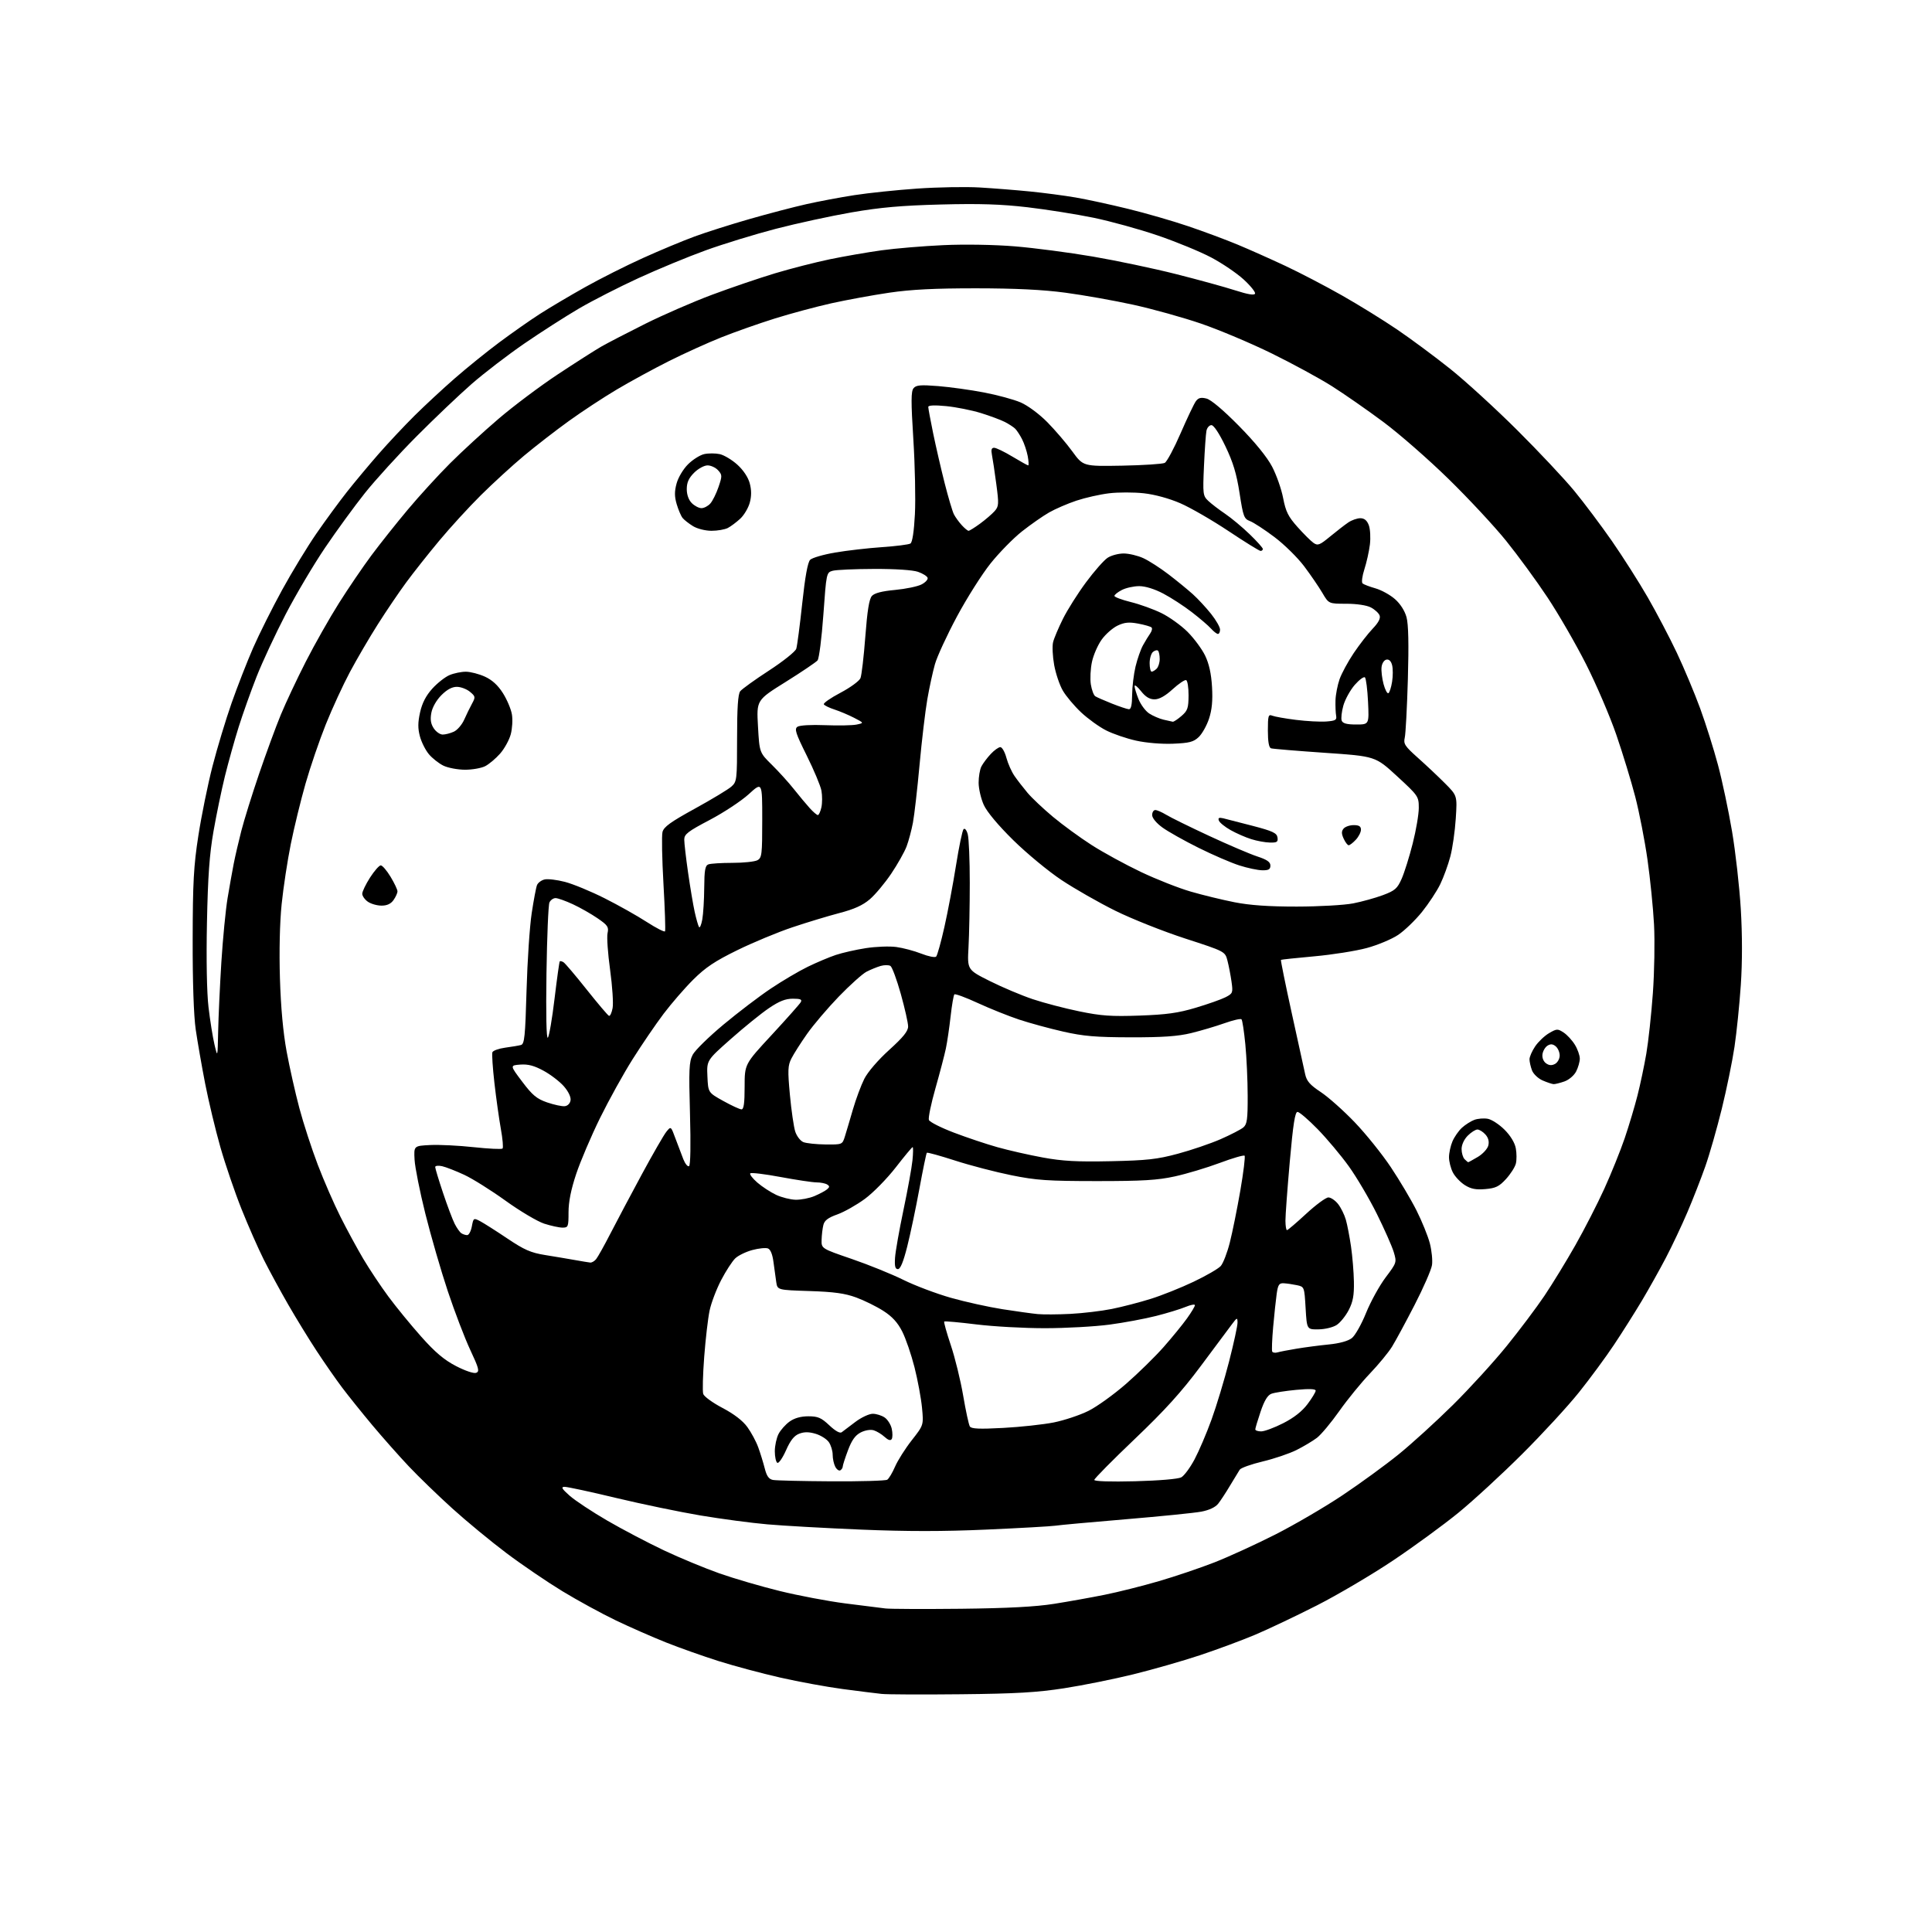 <?xml version="1.0" encoding="UTF-8" standalone="no"?>
<svg 
  version="1.1" 
  xmlns="http://www.w3.org/2000/svg" 
  xmlns:xlink="http://www.w3.org/1999/xlink" 
  xmlns:svg="http://www.w3.org/2000/svg"
  xmlns:rdf="http://www.w3.org/1999/02/22-rdf-syntax-ns#"
  xmlns:cc="http://creativecommons.org/ns#"
  xmlns:dc="http://purl.org/dc/elements/1.1/"
  viewBox="0 0 768 768"
  width="768"
  height="768"
>
<style>svg {background-color: white; }</style>"
<path stroke="none" fill="black" fill-rule="evenodd" d="M382.00,673.49C366.88,673.65 352.70,673.59 350.50,673.36C348.30,673.13 341.32,672.26 335.00,671.42C328.68,670.58 317.49,668.53 310.14,666.86C302.80,665.19 291.77,662.24 285.64,660.30C279.51,658.36 270.08,655.02 264.68,652.87C259.28,650.72 250.28,646.76 244.68,644.07C239.08,641.38 229.59,636.19 223.58,632.54C217.58,628.89 207.59,622.10 201.39,617.44C195.19,612.78 185.48,604.78 179.81,599.64C174.14,594.51 166.35,586.97 162.50,582.89C158.65,578.81 152.11,571.43 147.97,566.49C143.83,561.54 138.42,554.80 135.94,551.50C133.46,548.20 128.92,541.67 125.86,537.00C122.79,532.33 117.72,524.06 114.59,518.63C111.46,513.19 107.09,505.16 104.89,500.78C102.68,496.39 98.69,487.33 96.02,480.65C93.35,473.97 89.56,462.88 87.60,456.00C85.64,449.12 82.92,437.76 81.55,430.74C80.19,423.73 78.50,414.05 77.80,409.24C77.01,403.80 76.55,390.31 76.59,373.50C76.63,350.75 76.98,344.24 78.86,332.14C80.08,324.25 82.60,311.87 84.46,304.64C86.32,297.41 89.74,286.10 92.05,279.50C94.37,272.90 98.23,263.01 100.63,257.52C103.04,252.04 108.21,241.69 112.14,234.52C116.06,227.36 122.23,217.22 125.84,212.00C129.45,206.78 134.90,199.35 137.94,195.50C140.98,191.65 146.62,184.90 150.46,180.50C154.31,176.10 160.76,169.23 164.80,165.22C168.84,161.22 176.02,154.55 180.77,150.41C185.52,146.26 193.47,139.83 198.45,136.12C203.43,132.41 210.68,127.32 214.57,124.82C218.47,122.32 226.57,117.51 232.58,114.15C238.59,110.78 248.95,105.56 255.61,102.56C262.27,99.55 271.49,95.70 276.11,94.01C280.72,92.31 290.57,89.19 298.00,87.06C305.43,84.93 315.55,82.28 320.50,81.17C325.45,80.05 334.07,78.43 339.65,77.57C345.23,76.70 356.48,75.53 364.65,74.96C372.82,74.40 384.00,74.20 389.50,74.53C395.00,74.86 404.00,75.57 409.50,76.12C415.00,76.67 423.13,77.74 427.56,78.50C431.99,79.26 441.35,81.29 448.37,83.01C455.39,84.72 466.16,87.83 472.31,89.92C478.47,92.00 487.32,95.30 492.00,97.25C496.68,99.20 505.23,103.01 511.00,105.72C516.77,108.43 526.90,113.71 533.50,117.46C540.10,121.20 550.00,127.33 555.50,131.07C561.00,134.81 570.45,141.82 576.50,146.65C582.55,151.48 594.52,162.43 603.10,170.97C611.68,179.51 621.89,190.38 625.79,195.12C629.70,199.87 636.45,208.87 640.80,215.12C645.14,221.38 651.55,231.45 655.03,237.50C658.51,243.55 663.71,253.45 666.57,259.50C669.43,265.55 673.60,275.49 675.84,281.60C678.07,287.70 681.26,297.83 682.93,304.10C684.61,310.37 687.11,322.20 688.50,330.40C689.89,338.59 691.46,352.51 691.99,361.32C692.61,371.56 692.61,382.46 692.00,391.54C691.47,399.36 690.34,410.42 689.49,416.12C688.64,421.83 686.37,432.92 684.44,440.76C682.51,448.60 679.56,458.92 677.87,463.70C676.19,468.48 672.98,476.69 670.74,481.94C668.50,487.20 664.66,495.32 662.21,500.00C659.76,504.68 655.48,512.33 652.70,517.00C649.91,521.67 644.94,529.55 641.64,534.50C638.35,539.45 632.05,548.00 627.65,553.50C623.25,559.00 613.09,570.04 605.07,578.02C597.06,586.01 585.65,596.51 579.73,601.35C573.81,606.18 562.11,614.73 553.73,620.34C545.35,625.95 531.75,633.97 523.50,638.17C515.25,642.36 504.23,647.60 499.00,649.81C493.77,652.02 483.88,655.69 477.00,657.98C470.12,660.26 458.20,663.68 450.50,665.57C442.81,667.47 430.43,669.96 423.00,671.11C412.28,672.77 403.83,673.27 382.00,673.49zM382.00,639.51C400.60,639.30 411.63,638.72 419.00,637.55C424.77,636.64 433.85,635.01 439.16,633.94C444.48,632.87 454.15,630.44 460.66,628.54C467.17,626.64 477.14,623.27 482.81,621.05C488.48,618.83 499.38,613.83 507.04,609.95C514.69,606.06 526.71,599.04 533.73,594.34C540.75,589.65 550.75,582.36 555.95,578.15C561.15,573.94 570.86,565.10 577.54,558.50C584.21,551.90 593.84,541.35 598.93,535.06C604.03,528.77 610.79,519.77 613.96,515.06C617.12,510.35 622.65,501.32 626.23,495.00C629.82,488.68 635.01,478.55 637.76,472.50C640.51,466.45 644.14,457.45 645.83,452.50C647.51,447.55 649.80,439.90 650.92,435.50C652.04,431.10 653.62,423.59 654.44,418.82C655.26,414.04 656.43,403.24 657.04,394.82C657.65,386.39 657.85,374.10 657.50,367.50C657.15,360.90 655.98,349.29 654.90,341.70C653.82,334.11 651.63,322.86 650.03,316.70C648.43,310.54 645.05,299.46 642.51,292.08C639.97,284.70 634.55,272.06 630.47,264.00C626.38,255.93 619.47,243.97 615.11,237.42C610.76,230.86 603.38,220.78 598.72,215.00C594.06,209.22 583.75,198.15 575.81,190.39C567.87,182.62 556.19,172.41 549.85,167.70C543.51,162.98 534.31,156.58 529.41,153.48C524.51,150.38 513.75,144.53 505.50,140.48C497.25,136.43 484.62,131.11 477.44,128.65C470.26,126.19 458.11,122.81 450.44,121.13C442.77,119.45 430.65,117.30 423.50,116.35C414.50,115.15 403.57,114.62 388.00,114.61C371.66,114.60 362.21,115.07 353.50,116.35C346.90,117.32 336.55,119.22 330.50,120.56C324.45,121.91 314.32,124.63 308.00,126.61C301.68,128.59 292.11,131.96 286.75,134.10C281.38,136.24 272.04,140.47 265.98,143.51C259.92,146.55 250.59,151.63 245.23,154.81C239.88,157.99 231.27,163.64 226.11,167.37C220.94,171.09 212.92,177.31 208.28,181.18C203.65,185.05 195.94,192.11 191.15,196.86C186.36,201.61 178.89,209.78 174.55,215.00C170.20,220.22 164.32,227.65 161.49,231.50C158.65,235.35 153.57,242.84 150.20,248.16C146.83,253.47 141.83,262.02 139.09,267.16C136.35,272.29 132.03,281.67 129.50,287.98C126.97,294.29 123.35,304.87 121.46,311.48C119.57,318.09 116.93,328.90 115.60,335.50C114.27,342.10 112.63,352.86 111.96,359.41C111.21,366.68 110.95,378.17 111.28,388.91C111.63,400.44 112.55,410.46 113.94,418.00C115.11,424.32 117.39,434.45 119.00,440.50C120.61,446.55 123.91,456.68 126.32,463.00C128.73,469.32 132.79,478.63 135.33,483.67C137.86,488.72 141.94,496.22 144.38,500.36C146.83,504.49 151.33,511.26 154.40,515.41C157.46,519.55 163.33,526.72 167.44,531.34C172.99,537.58 176.56,540.59 181.29,543.04C184.94,544.93 188.35,546.08 189.29,545.72C190.69,545.18 190.37,543.94 186.92,536.58C184.73,531.90 180.72,521.41 178.01,513.28C175.30,505.15 171.29,491.30 169.09,482.50C166.89,473.70 164.96,464.02 164.80,461.00C164.50,455.50 164.50,455.50 171.00,455.17C174.57,454.99 182.37,455.37 188.32,456.02C194.28,456.66 199.43,456.91 199.77,456.56C200.12,456.22 199.81,452.69 199.09,448.72C198.38,444.75 197.23,436.55 196.54,430.50C195.85,424.45 195.49,418.96 195.73,418.30C195.98,417.64 198.27,416.81 200.84,416.46C203.40,416.12 206.22,415.64 207.10,415.40C208.49,415.02 208.79,412.03 209.31,393.73C209.64,382.05 210.56,368.23 211.36,363.00C212.15,357.77 213.10,352.75 213.47,351.84C213.84,350.93 215.17,349.92 216.43,349.61C217.68,349.29 221.35,349.72 224.57,350.56C227.80,351.40 234.89,354.33 240.33,357.07C245.78,359.81 253.32,364.05 257.08,366.49C260.85,368.92 264.12,370.60 264.36,370.21C264.59,369.82 264.31,361.36 263.74,351.42C263.17,341.48 262.99,332.17 263.35,330.75C263.86,328.69 266.54,326.76 276.25,321.43C282.99,317.72 289.51,313.79 290.75,312.67C292.92,310.73 293.00,310.02 293.00,293.52C293.00,281.33 293.36,275.92 294.25,274.78C294.94,273.90 300.09,270.19 305.69,266.55C311.30,262.90 316.18,259.01 316.53,257.89C316.89,256.78 317.95,248.69 318.89,239.92C320.04,229.23 321.08,223.50 322.05,222.53C322.85,221.74 327.32,220.44 332.00,219.64C336.68,218.84 345.04,217.88 350.60,217.50C356.15,217.12 361.24,216.47 361.91,216.06C362.68,215.58 363.33,211.31 363.69,204.40C364.00,198.41 363.72,185.03 363.07,174.67C362.12,159.57 362.13,155.55 363.15,154.32C364.19,153.07 365.93,152.92 372.96,153.48C377.66,153.86 385.84,154.99 391.14,156.01C396.44,157.02 403.00,158.80 405.72,159.97C408.56,161.20 413.05,164.52 416.30,167.80C419.40,170.94 423.88,176.17 426.26,179.44C430.58,185.38 430.58,185.38 446.01,185.11C454.50,184.95 462.15,184.45 463.01,184.00C463.86,183.54 466.70,178.25 469.31,172.23C471.92,166.22 474.65,160.49 475.37,159.50C476.38,158.13 477.38,157.88 479.59,158.43C481.40,158.88 486.30,163.02 492.52,169.33C498.91,175.82 503.67,181.67 505.68,185.50C507.41,188.80 509.39,194.43 510.07,198.00C511.11,203.39 512.09,205.35 515.78,209.49C518.23,212.23 521.09,215.08 522.14,215.81C523.83,217.00 524.58,216.71 528.77,213.25C531.37,211.11 534.61,208.60 535.97,207.68C537.33,206.76 539.48,206.00 540.75,206.00C542.34,206.00 543.38,206.85 544.11,208.75C544.69,210.27 544.89,213.73 544.55,216.50C544.21,219.25 543.22,223.68 542.35,226.34C541.49,229.00 541.17,231.51 541.64,231.92C542.11,232.33 544.42,233.21 546.77,233.88C549.11,234.54 552.59,236.46 554.50,238.14C556.64,240.01 558.41,242.78 559.11,245.34C559.88,248.17 560.05,256.05 559.65,270.00C559.32,281.27 558.77,291.74 558.41,293.25C557.84,295.69 558.45,296.62 563.63,301.24C566.86,304.11 571.70,308.67 574.39,311.37C579.28,316.28 579.28,316.28 578.69,325.39C578.37,330.40 577.40,337.20 576.52,340.50C575.65,343.80 573.85,348.75 572.51,351.50C571.18,354.25 567.92,359.20 565.27,362.50C562.61,365.80 558.36,369.90 555.81,371.62C553.26,373.33 547.64,375.69 543.32,376.85C539.00,378.02 529.62,379.51 522.48,380.15C515.34,380.80 509.36,381.43 509.20,381.56C509.03,381.68 510.95,391.16 513.47,402.64C515.99,414.11 518.40,425.07 518.82,427.00C519.41,429.76 520.72,431.26 525.04,434.12C528.04,436.11 534.11,441.51 538.52,446.12C542.94,450.73 549.39,458.75 552.86,463.95C556.33,469.14 560.94,476.91 563.10,481.20C565.26,485.50 567.64,491.37 568.39,494.26C569.13,497.14 569.52,501.03 569.24,502.89C568.96,504.76 565.85,511.88 562.33,518.72C558.81,525.56 554.77,533.04 553.35,535.33C551.94,537.62 547.98,542.42 544.56,546.00C541.14,549.58 535.67,556.27 532.42,560.88C529.16,565.50 525.15,570.30 523.50,571.56C521.85,572.81 518.20,574.99 515.39,576.40C512.58,577.81 506.54,579.86 501.97,580.95C497.40,582.04 493.28,583.51 492.81,584.22C492.35,584.92 490.63,587.75 488.99,590.50C487.36,593.25 485.23,596.50 484.26,597.73C483.14,599.15 480.68,600.31 477.50,600.91C474.75,601.42 461.25,602.78 447.50,603.93C433.75,605.08 421.15,606.23 419.50,606.49C417.85,606.74 405.58,607.44 392.23,608.03C374.95,608.80 360.54,608.80 342.23,608.04C328.08,607.45 311.32,606.51 305.00,605.95C298.68,605.40 286.75,603.81 278.50,602.43C270.25,601.04 255.14,597.91 244.92,595.46C234.71,593.00 225.48,591.02 224.42,591.04C222.90,591.07 223.33,591.81 226.48,594.60C228.67,596.53 235.42,600.99 241.48,604.51C247.54,608.03 257.68,613.34 264.00,616.33C270.32,619.31 280.23,623.41 286.00,625.45C291.77,627.48 302.57,630.64 310.00,632.46C317.43,634.28 329.12,636.50 336.00,637.38C342.88,638.26 350.07,639.17 352.00,639.39C353.93,639.61 367.43,639.66 382.00,639.51zM330.50,588.85C342.05,588.91 352.03,588.63 352.69,588.21C353.34,587.80 354.75,585.44 355.81,582.98C356.88,580.52 359.87,575.80 362.46,572.50C367.17,566.50 367.17,566.50 366.51,559.57C366.14,555.76 364.80,548.52 363.52,543.48C362.24,538.44 360.05,532.06 358.65,529.30C356.84,525.73 354.67,523.35 351.15,521.10C348.43,519.35 343.57,516.95 340.35,515.77C335.85,514.12 331.55,513.53 321.78,513.21C309.05,512.80 309.05,512.80 308.57,509.65C308.31,507.92 307.81,504.34 307.47,501.69C307.09,498.65 306.28,496.66 305.28,496.28C304.40,495.94 301.62,496.22 299.10,496.90C296.57,497.57 293.52,499.05 292.31,500.18C291.11,501.31 288.57,505.21 286.67,508.86C284.77,512.51 282.70,517.97 282.07,521.00C281.43,524.02 280.47,532.30 279.93,539.39C279.39,546.48 279.22,553.10 279.54,554.11C279.86,555.13 283.30,557.63 287.19,559.67C291.78,562.08 295.26,564.76 297.08,567.27C298.63,569.41 300.58,573.03 301.41,575.33C302.25,577.62 303.40,581.38 303.99,583.68C304.77,586.78 305.62,587.98 307.27,588.30C308.50,588.53 318.95,588.78 330.50,588.85zM451.25,588.82C460.77,588.57 468.36,587.93 469.58,587.26C470.73,586.63 473.09,583.43 474.84,580.15C476.59,576.86 479.63,569.75 481.59,564.34C483.56,558.93 486.70,548.52 488.58,541.21C490.46,533.90 491.97,526.92 491.94,525.71C491.89,523.64 491.75,523.69 489.69,526.44C488.49,528.06 482.90,535.54 477.29,543.07C469.61,553.37 463.11,560.55 451.04,572.06C442.22,580.47 435.00,587.77 435.00,588.29C435.00,588.86 441.46,589.07 451.25,588.82zM334.05,584.47C333.53,584.79 332.63,584.17 332.05,583.09C331.47,582.01 331.00,579.85 331.00,578.29C331.00,576.72 330.31,574.46 329.46,573.25C328.62,572.05 326.26,570.56 324.21,569.95C321.55,569.16 319.71,569.15 317.70,569.92C315.68,570.69 314.21,572.54 312.44,576.55C311.08,579.60 309.53,581.83 308.99,581.49C308.45,581.16 308.00,579.09 308.00,576.89C308.00,574.70 308.67,571.61 309.48,570.03C310.30,568.45 312.28,566.22 313.89,565.08C315.81,563.71 318.35,563.00 321.33,563.00C325.15,563.00 326.45,563.56 329.67,566.59C332.05,568.84 333.90,569.87 334.59,569.34C335.20,568.88 337.64,567.04 340.00,565.25C342.37,563.46 345.48,562.00 346.93,562.00C348.37,562.00 350.52,562.68 351.70,563.50C352.88,564.33 354.14,566.34 354.49,567.98C354.85,569.61 354.84,571.45 354.47,572.05C354.01,572.78 353.08,572.50 351.64,571.19C350.47,570.11 348.51,568.93 347.30,568.56C346.02,568.18 343.86,568.54 342.13,569.43C339.97,570.55 338.58,572.50 337.08,576.52C335.93,579.58 335.00,582.48 335.00,582.98C335.00,583.48 334.57,584.15 334.05,584.47zM501.34,569.00C502.63,569.00 506.57,567.54 510.09,565.75C514.34,563.59 517.59,561.04 519.75,558.17C521.54,555.79 523.00,553.38 523.00,552.80C523.00,552.11 520.42,552.01 515.29,552.49C511.05,552.89 506.60,553.58 505.40,554.04C503.89,554.61 502.58,556.78 501.11,561.13C499.95,564.57 499.00,567.75 499.00,568.19C499.00,568.64 500.06,569.00 501.34,569.00zM398.81,567.62C405.69,567.25 414.74,566.27 418.91,565.44C423.08,564.60 429.27,562.54 432.65,560.86C436.04,559.18 442.79,554.32 447.65,550.08C452.52,545.83 459.24,539.24 462.59,535.43C465.95,531.62 470.11,526.52 471.84,524.10C473.58,521.68 475.00,519.31 475.00,518.84C475.00,518.36 473.34,518.67 471.32,519.51C469.29,520.36 464.01,521.98 459.59,523.10C455.16,524.23 446.81,525.79 441.02,526.56C435.23,527.33 423.74,527.97 415.47,527.98C407.20,527.99 394.88,527.31 388.08,526.47C381.29,525.63 375.55,525.12 375.34,525.33C375.12,525.55 376.31,529.79 377.97,534.76C379.64,539.74 381.85,548.75 382.88,554.80C383.91,560.85 385.10,566.36 385.53,567.04C386.11,567.99 389.30,568.13 398.81,567.62zM507.83,537.59C508.75,537.32 512.20,536.65 515.50,536.11C518.80,535.56 524.54,534.81 528.27,534.44C532.50,534.02 535.91,533.07 537.39,531.91C538.69,530.88 541.23,526.39 543.03,521.91C544.84,517.44 548.33,511.10 550.79,507.82C555.24,501.91 555.26,501.83 554.03,497.70C553.34,495.41 550.32,488.58 547.31,482.52C544.30,476.46 539.28,467.95 536.17,463.62C533.05,459.28 527.48,452.65 523.80,448.87C520.11,445.09 516.50,442.00 515.78,442.00C514.79,442.00 514.02,446.96 512.71,461.75C511.75,472.61 510.97,483.19 510.98,485.25C510.99,487.31 511.27,489.00 511.60,489.00C511.93,489.00 515.36,486.07 519.22,482.50C523.08,478.93 527.06,476.00 528.05,476.00C529.04,476.00 530.78,477.18 531.91,478.62C533.04,480.05 534.43,482.87 535.00,484.87C535.57,486.86 536.49,491.65 537.05,495.50C537.61,499.35 538.13,505.65 538.20,509.50C538.30,514.91 537.84,517.46 536.15,520.74C534.95,523.06 532.80,525.74 531.37,526.68C529.90,527.64 526.72,528.41 524.13,528.44C519.50,528.50 519.50,528.50 519.00,520.01C518.50,511.52 518.50,511.51 515.50,510.87C513.85,510.52 511.52,510.18 510.31,510.12C508.47,510.02 508.03,510.68 507.51,514.25C507.18,516.59 506.54,522.55 506.10,527.50C505.66,532.45 505.49,536.86 505.73,537.29C505.97,537.73 506.92,537.86 507.83,537.59zM425.50,522.29C430.45,522.04 437.86,521.15 441.97,520.33C446.08,519.50 453.05,517.70 457.47,516.31C461.89,514.93 469.55,511.86 474.50,509.50C479.46,507.14 484.29,504.34 485.25,503.28C486.21,502.22 487.84,498.01 488.87,493.93C489.91,489.84 491.79,480.54 493.05,473.26C494.31,465.97 495.07,459.74 494.74,459.41C494.41,459.08 489.95,460.38 484.82,462.30C479.69,464.21 471.68,466.62 467.00,467.64C460.11,469.15 454.23,469.50 436.00,469.50C416.44,469.49 412.00,469.19 402.00,467.17C395.68,465.89 385.62,463.27 379.66,461.34C373.70,459.42 368.65,458.02 368.43,458.24C368.21,458.46 366.88,464.90 365.47,472.57C364.06,480.23 361.89,490.55 360.64,495.50C359.10,501.61 357.91,504.50 356.94,504.50C355.86,504.50 355.57,503.38 355.79,500.00C355.95,497.52 357.46,488.98 359.14,481.00C360.82,473.02 362.43,464.14 362.72,461.25C363.01,458.36 363.04,456.00 362.79,456.00C362.53,456.00 359.51,459.63 356.07,464.07C352.62,468.51 347.11,474.14 343.80,476.57C340.49,479.00 335.57,481.78 332.85,482.75C329.21,484.04 327.75,485.13 327.31,486.92C326.97,488.25 326.65,490.91 326.60,492.83C326.50,496.31 326.50,496.31 338.63,500.47C345.30,502.76 354.53,506.50 359.13,508.78C363.73,511.06 372.23,514.26 378.00,515.90C383.77,517.53 393.00,519.57 398.50,520.43C404.00,521.29 410.30,522.16 412.50,522.37C414.70,522.58 420.55,522.54 425.50,522.29zM234.63,501.89C235.25,501.95 236.29,501.35 236.95,500.55C237.61,499.76 240.19,495.15 242.68,490.30C245.17,485.46 250.78,474.89 255.14,466.81C259.51,458.73 263.90,451.11 264.89,449.89C266.70,447.65 266.70,447.65 268.51,452.58C269.51,455.28 270.92,458.99 271.64,460.82C272.37,462.65 273.38,463.88 273.91,463.56C274.48,463.20 274.63,455.06 274.28,442.72C273.78,425.15 273.92,422.05 275.35,419.30C276.25,417.55 281.75,412.16 287.57,407.31C293.39,402.46 301.86,396.01 306.40,392.98C310.93,389.94 317.54,386.04 321.07,384.32C324.61,382.60 329.64,380.47 332.27,379.60C334.89,378.73 340.25,377.51 344.20,376.90C348.14,376.29 353.56,376.08 356.26,376.44C358.95,376.80 363.44,377.99 366.23,379.09C369.02,380.19 371.68,380.72 372.13,380.27C372.59,379.81 374.07,374.50 375.42,368.47C376.78,362.44 378.85,351.43 380.03,344.00C381.21,336.57 382.56,330.10 383.03,329.61C383.52,329.10 384.24,329.95 384.69,331.61C385.14,333.20 385.50,341.93 385.50,351.00C385.50,360.07 385.27,371.55 385.00,376.50C384.50,385.50 384.50,385.50 393.50,390.00C398.45,392.48 406.12,395.71 410.54,397.19C414.96,398.67 423.29,400.85 429.04,402.03C437.75,403.83 441.76,404.11 453.00,403.71C463.71,403.33 468.33,402.69 475.34,400.59C480.21,399.14 485.54,397.25 487.20,396.40C490.07,394.91 490.17,394.63 489.54,390.17C489.17,387.60 488.45,383.86 487.93,381.86C486.98,378.22 486.98,378.22 471.11,373.07C462.38,370.23 449.90,365.27 443.37,362.04C436.84,358.81 427.23,353.32 422.00,349.85C416.77,346.38 408.14,339.24 402.80,333.99C396.80,328.09 392.33,322.74 391.07,319.97C389.96,317.51 389.03,313.56 389.02,311.18C389.01,308.81 389.50,305.89 390.12,304.68C390.74,303.48 392.40,301.26 393.81,299.75C395.22,298.24 396.95,297.00 397.65,297.00C398.35,297.00 399.44,298.91 400.06,301.24C400.69,303.57 402.15,306.84 403.30,308.49C404.45,310.15 406.77,313.15 408.46,315.16C410.15,317.17 414.67,321.44 418.52,324.66C422.36,327.87 429.30,332.94 433.95,335.92C438.60,338.90 447.42,343.71 453.54,346.62C459.65,349.53 468.56,353.04 473.33,354.42C478.10,355.81 485.94,357.71 490.75,358.66C496.84,359.86 504.36,360.39 515.50,360.38C524.30,360.37 534.38,359.80 537.91,359.11C541.43,358.42 546.76,356.94 549.76,355.82C554.53,354.03 555.46,353.22 557.18,349.33C558.26,346.89 560.24,340.58 561.57,335.31C562.91,330.05 564.00,323.66 563.99,321.12C563.98,316.60 563.80,316.33 555.36,308.56C546.74,300.62 546.74,300.62 526.62,299.25C515.55,298.49 505.94,297.69 505.25,297.47C504.42,297.20 504.00,294.85 504.00,290.42C504.00,284.50 504.19,283.86 505.75,284.50C506.71,284.88 510.95,285.64 515.16,286.16C519.38,286.69 524.78,286.98 527.16,286.81C530.88,286.54 531.45,286.21 531.13,284.50C530.93,283.40 530.82,280.64 530.88,278.37C530.95,276.11 531.68,272.33 532.50,269.99C533.33,267.65 535.86,262.98 538.12,259.62C540.39,256.25 543.78,251.89 545.65,249.92C547.97,247.50 548.86,245.79 548.41,244.64C548.05,243.70 546.48,242.27 544.93,241.46C543.24,240.59 539.29,240.00 535.14,240.00C528.19,240.00 528.19,240.00 525.67,235.70C524.28,233.33 521.02,228.56 518.42,225.10C515.82,221.65 510.50,216.41 506.60,213.48C502.69,210.54 498.33,207.69 496.90,207.15C494.51,206.24 494.19,205.38 492.74,196.00C491.56,188.34 490.18,183.78 487.13,177.42C484.68,172.30 482.49,169.00 481.57,169.00C480.73,169.00 479.83,170.01 479.58,171.25C479.33,172.49 478.89,178.79 478.60,185.25C478.10,196.42 478.18,197.09 480.29,199.09C481.50,200.24 484.52,202.56 487.00,204.23C489.48,205.91 493.86,209.56 496.75,212.36C499.64,215.15 502.00,217.78 502.00,218.22C502.00,218.65 501.59,219.00 501.10,219.00C500.60,219.00 494.86,215.45 488.35,211.11C481.83,206.77 473.22,201.80 469.21,200.06C464.78,198.14 459.09,196.58 454.71,196.09C450.75,195.65 444.52,195.65 440.88,196.09C437.24,196.53 431.39,197.85 427.88,199.02C424.37,200.19 419.48,202.31 417.00,203.73C414.52,205.15 409.69,208.53 406.25,211.24C402.82,213.95 397.19,219.69 393.75,223.99C390.31,228.30 384.29,237.82 380.36,245.16C376.43,252.50 372.52,260.98 371.66,264.00C370.80,267.02 369.43,273.32 368.62,278.00C367.81,282.68 366.42,294.38 365.54,304.00C364.66,313.62 363.48,323.98 362.91,327.00C362.34,330.02 361.20,334.30 360.37,336.50C359.53,338.70 356.79,343.56 354.27,347.31C351.75,351.05 347.92,355.63 345.77,357.47C342.95,359.88 339.55,361.42 333.67,362.95C329.18,364.13 320.77,366.67 315.00,368.61C309.23,370.54 299.38,374.63 293.13,377.69C284.22,382.05 280.43,384.58 275.61,389.38C272.22,392.74 266.91,398.88 263.79,403.00C260.68,407.12 255.15,415.23 251.51,421.00C247.86,426.77 242.01,437.35 238.49,444.50C234.98,451.65 230.73,461.62 229.05,466.65C226.98,472.85 226.00,477.76 226.00,481.90C226.00,487.66 225.87,488.00 223.61,488.00C222.30,488.00 219.02,487.29 216.32,486.42C213.62,485.54 206.71,481.44 200.96,477.30C195.21,473.16 187.80,468.52 184.50,466.99C181.20,465.46 177.26,463.92 175.75,463.58C174.23,463.24 173.00,463.39 173.00,463.92C173.00,464.45 174.40,469.07 176.11,474.19C177.82,479.31 179.91,484.85 180.75,486.50C181.59,488.15 182.78,489.83 183.39,490.23C184.00,490.64 185.04,490.98 185.70,490.98C186.37,490.99 187.20,489.44 187.56,487.53C188.20,484.14 188.27,484.09 190.86,485.44C192.31,486.21 197.17,489.29 201.66,492.31C208.42,496.85 210.98,497.97 216.66,498.89C220.42,499.49 225.75,500.39 228.50,500.88C231.25,501.37 234.01,501.83 234.63,501.89zM316.28,476.92C318.36,476.96 321.70,476.32 323.71,475.48C325.71,474.64 327.96,473.44 328.72,472.82C329.84,471.89 329.85,471.52 328.80,470.85C328.08,470.40 326.19,470.02 324.59,470.02C322.99,470.01 316.56,469.04 310.30,467.88C304.04,466.71 298.61,466.05 298.25,466.42C297.88,466.78 299.14,468.43 301.04,470.08C302.94,471.73 306.30,473.92 308.50,474.96C310.70,475.99 314.20,476.87 316.28,476.92zM590.44,472.68C586.69,473.01 584.73,472.63 582.30,471.10C580.54,469.99 578.40,467.74 577.55,466.09C576.70,464.45 576.00,461.71 576.00,460.02C576.00,458.32 576.62,455.49 577.37,453.72C578.13,451.95 579.81,449.52 581.12,448.32C582.43,447.12 584.65,445.70 586.05,445.17C587.45,444.64 589.88,444.45 591.44,444.74C593.01,445.04 596.00,447.00 598.09,449.09C600.42,451.42 602.15,454.26 602.55,456.44C602.92,458.39 602.93,461.14 602.58,462.54C602.23,463.95 600.46,466.71 598.66,468.68C595.93,471.66 594.55,472.33 590.44,472.68zM441.50,461.60C455.93,461.29 459.97,460.85 468.21,458.63C473.55,457.20 481.20,454.59 485.21,452.84C489.22,451.08 493.29,448.98 494.25,448.17C495.73,446.92 496.00,444.95 495.97,435.60C495.96,429.49 495.54,420.29 495.04,415.15C494.54,410.01 493.86,405.52 493.51,405.18C493.17,404.84 490.10,405.55 486.70,406.76C483.29,407.97 477.35,409.73 473.50,410.67C468.25,411.95 462.25,412.37 449.50,412.35C435.57,412.32 430.71,411.91 422.61,410.07C417.18,408.84 409.30,406.69 405.11,405.30C400.93,403.91 393.56,400.96 388.74,398.74C383.91,396.51 379.71,394.96 379.38,395.29C379.06,395.61 378.38,399.54 377.88,404.03C377.38,408.51 376.53,414.28 375.99,416.84C375.45,419.40 373.59,426.51 371.85,432.63C370.11,438.75 368.94,444.41 369.25,445.21C369.56,446.01 374.01,448.26 379.15,450.22C384.29,452.18 392.10,454.80 396.50,456.03C400.90,457.27 409.00,459.11 414.50,460.12C422.39,461.57 428.10,461.88 441.50,461.60zM583.64,462.00C583.78,462.00 585.49,461.05 587.45,459.90C589.41,458.74 591.29,456.70 591.63,455.36C592.03,453.74 591.64,452.26 590.46,450.96C589.49,449.88 588.06,449.00 587.30,449.00C586.53,449.00 584.80,450.10 583.45,451.45C582.00,452.91 581.00,455.07 581.00,456.75C581.00,458.32 581.54,460.14 582.20,460.80C582.86,461.46 583.51,462.00 583.64,462.00zM328.17,454.94C334.84,455.00 334.84,455.00 335.86,451.75C336.42,449.96 337.86,445.12 339.05,441.00C340.25,436.88 342.29,431.40 343.58,428.84C344.96,426.12 349.07,421.34 353.47,417.36C359.06,412.30 361.00,409.89 360.99,408.02C360.99,406.63 359.68,400.83 358.09,395.12C356.49,389.41 354.63,384.39 353.96,383.97C353.28,383.56 351.53,383.56 350.06,383.98C348.59,384.41 346.06,385.44 344.44,386.28C342.82,387.13 337.87,391.57 333.43,396.16C329.00,400.75 323.32,407.43 320.81,411.00C318.30,414.57 315.51,418.96 314.61,420.74C313.17,423.57 313.09,425.40 314.00,435.24C314.58,441.43 315.53,447.99 316.12,449.82C316.72,451.65 318.17,453.53 319.35,454.01C320.53,454.48 324.50,454.90 328.17,454.94zM294.75,440.99C295.66,441.00 296.00,438.54 296.00,432.00C296.00,423.01 296.00,423.01 306.75,411.41C312.66,405.02 317.86,399.17 318.30,398.40C318.93,397.30 318.25,397.00 315.15,397.00C312.24,397.00 309.75,397.98 305.67,400.75C302.62,402.81 295.81,408.32 290.53,413.00C280.92,421.50 280.92,421.50 281.21,427.90C281.50,434.31 281.50,434.31 287.50,437.64C290.80,439.48 294.06,440.98 294.75,440.99zM224.50,439.73C225.69,439.59 226.62,438.63 226.81,437.35C226.99,436.06 225.91,433.83 224.13,431.80C222.48,429.92 218.86,427.15 216.08,425.64C212.35,423.61 209.92,422.97 206.86,423.19C202.69,423.50 202.69,423.50 207.60,430.00C211.67,435.40 213.35,436.79 217.50,438.23C220.25,439.17 223.40,439.85 224.50,439.73zM617.60,430.96C617.00,430.94 615.03,430.28 613.24,429.51C611.43,428.72 609.54,426.93 608.99,425.48C608.45,424.04 608.00,422.07 608.00,421.08C608.00,420.10 609.01,417.79 610.25,415.95C611.49,414.11 613.98,411.75 615.77,410.70C618.84,408.91 619.19,408.89 621.57,410.45C622.96,411.36 624.97,413.55 626.04,415.30C627.12,417.06 627.99,419.53 628.00,420.80C628.00,422.06 627.34,424.38 626.53,425.94C625.71,427.53 623.66,429.27 621.88,429.89C620.13,430.50 618.21,430.98 617.60,430.96zM618.14,422.93C619.16,422.38 620.00,420.88 620.00,419.59C620.00,418.30 619.29,416.65 618.42,415.93C617.27,414.98 616.37,414.91 615.17,415.66C614.25,416.23 613.34,417.76 613.16,419.05C612.95,420.43 613.52,421.90 614.54,422.66C615.76,423.55 616.83,423.63 618.14,422.93zM86.72,410.00C86.84,404.23 87.41,391.85 87.99,382.50C88.58,373.15 89.69,361.68 90.47,357.00C91.25,352.32 92.35,346.17 92.91,343.32C93.46,340.47 94.82,334.62 95.92,330.32C97.02,326.02 100.20,315.79 103.00,307.59C105.80,299.40 109.68,288.82 111.64,284.09C113.59,279.37 118.06,269.88 121.57,263.00C125.08,256.12 131.00,245.67 134.73,239.76C138.45,233.86 144.27,225.31 147.65,220.76C151.03,216.22 157.52,208.05 162.08,202.61C166.64,197.16 174.20,188.89 178.87,184.22C183.54,179.55 192.22,171.57 198.17,166.49C204.11,161.41 214.72,153.45 221.74,148.81C228.76,144.17 236.53,139.21 239.01,137.78C241.50,136.36 249.37,132.28 256.51,128.71C263.66,125.15 275.57,119.96 283.00,117.19C290.43,114.41 301.68,110.58 308.00,108.67C314.32,106.77 324.20,104.24 329.94,103.05C335.68,101.87 344.90,100.27 350.44,99.50C355.97,98.74 367.02,97.81 375.00,97.45C383.47,97.06 395.30,97.26 403.43,97.93C411.09,98.56 425.04,100.38 434.43,101.99C443.82,103.60 458.70,106.73 467.50,108.96C476.30,111.18 486.88,114.09 491.00,115.42C496.07,117.05 498.63,117.47 498.90,116.72C499.12,116.10 497.06,113.55 494.32,111.05C491.58,108.55 485.78,104.62 481.42,102.32C477.06,100.02 467.55,96.11 460.29,93.63C453.02,91.14 441.49,87.96 434.67,86.55C427.84,85.15 416.01,83.27 408.38,82.38C397.96,81.17 389.38,80.89 374.00,81.29C358.34,81.70 349.97,82.44 338.54,84.42C330.31,85.85 316.73,88.79 308.36,90.97C299.99,93.15 287.45,97.00 280.48,99.53C273.51,102.05 261.52,107.01 253.84,110.54C246.16,114.07 235.52,119.50 230.19,122.62C224.86,125.74 215.10,131.99 208.50,136.52C201.90,141.05 192.45,148.30 187.50,152.62C182.55,156.94 172.68,166.33 165.56,173.49C158.45,180.64 149.22,190.78 145.06,196.00C140.90,201.22 133.79,210.98 129.26,217.67C124.72,224.37 117.66,236.29 113.56,244.17C109.47,252.05 104.26,263.23 101.99,269.00C99.72,274.77 96.52,283.77 94.87,289.00C93.23,294.23 90.78,303.00 89.42,308.50C88.07,314.00 86.01,323.90 84.86,330.50C83.27,339.60 82.64,348.36 82.27,366.73C81.97,381.53 82.21,394.64 82.89,400.41C83.50,405.60 84.56,412.25 85.25,415.18C86.50,420.50 86.50,420.50 86.72,410.00zM217.78,412.50C218.29,411.95 219.49,404.98 220.44,397.00C221.40,389.02 222.33,382.34 222.52,382.15C222.71,381.96 223.38,382.12 224.01,382.51C224.64,382.90 228.78,387.78 233.21,393.36C237.65,398.94 241.63,403.64 242.08,403.81C242.52,403.99 243.17,402.60 243.52,400.73C243.87,398.87 243.42,392.03 242.53,385.55C241.63,379.06 241.17,372.50 241.51,370.96C242.05,368.50 241.59,367.81 237.57,365.05C235.07,363.33 230.65,360.81 227.76,359.47C224.87,358.12 221.76,357.02 220.86,357.01C219.95,357.00 218.85,357.79 218.41,358.75C217.97,359.71 217.44,372.43 217.23,387.00C216.99,403.35 217.20,413.12 217.78,412.50zM279.17,365.50C279.56,363.30 279.91,357.61 279.94,352.86C279.99,345.93 280.31,344.09 281.58,343.61C282.45,343.27 286.76,343.00 291.15,343.00C295.54,343.00 300.00,342.53 301.07,341.96C302.85,341.01 303.00,339.74 303.00,325.86C303.00,310.80 303.00,310.80 297.64,315.70C294.69,318.39 287.72,322.99 282.14,325.93C273.42,330.51 272.00,331.61 272.00,333.75C272.00,335.12 272.68,341.03 273.52,346.87C274.36,352.72 275.54,359.75 276.15,362.50C276.76,365.25 277.53,367.95 277.86,368.50C278.18,369.05 278.77,367.70 279.17,365.50zM151.67,360.00C149.89,360.00 147.44,359.30 146.22,358.44C145.00,357.59 144.00,356.16 144.00,355.28C144.00,354.40 145.40,351.50 147.10,348.84C148.81,346.18 150.73,344.00 151.36,344.00C152.00,344.00 153.75,346.04 155.26,348.54C156.77,351.04 158.00,353.64 158.00,354.32C158.00,355.00 157.30,356.56 156.44,357.78C155.38,359.29 153.86,360.00 151.67,360.00zM501.75,345.95C499.96,345.92 495.85,345.05 492.62,344.01C489.39,342.98 482.12,339.84 476.47,337.03C470.82,334.23 464.36,330.59 462.10,328.96C459.66,327.19 458.00,325.18 458.00,323.99C458.00,322.90 458.56,322.00 459.25,322.00C459.94,322.01 461.89,322.85 463.59,323.89C465.28,324.93 472.93,328.69 480.59,332.25C488.24,335.81 496.86,339.49 499.75,340.44C503.66,341.72 505.00,342.65 505.00,344.08C505.00,345.59 504.31,345.99 501.75,345.95zM536.12,336.00C535.68,336.00 534.79,334.82 534.13,333.39C533.23,331.41 533.22,330.44 534.09,329.39C534.73,328.62 536.54,328.00 538.12,328.00C540.23,328.00 541.00,328.48 541.00,329.81C541.00,330.81 540.08,332.61 538.96,333.81C537.84,335.02 536.56,336.00 536.12,336.00zM504.82,334.93C502.99,334.90 499.66,334.29 497.41,333.58C495.15,332.88 491.46,331.26 489.20,329.99C486.94,328.72 484.84,327.03 484.53,326.22C484.11,325.13 484.54,324.89 486.24,325.28C487.48,325.57 492.77,326.93 498.00,328.30C505.92,330.37 507.55,331.14 507.82,332.89C508.09,334.69 507.65,334.99 504.82,334.93zM325.11,324.00C325.51,324.00 326.15,322.61 326.52,320.92C326.89,319.23 326.89,316.25 326.53,314.29C326.16,312.34 323.53,306.06 320.68,300.33C316.28,291.48 315.73,289.77 317.00,288.90C317.87,288.31 322.49,288.04 328.00,288.27C333.23,288.48 338.85,288.37 340.50,288.03C343.50,287.40 343.50,287.40 339.50,285.33C337.30,284.20 333.82,282.73 331.76,282.06C329.71,281.40 327.79,280.47 327.49,279.99C327.20,279.52 330.17,277.45 334.08,275.39C338.00,273.33 341.58,270.71 342.05,269.57C342.51,268.43 343.38,260.99 343.98,253.04C344.76,242.74 345.51,238.10 346.59,236.90C347.62,235.76 350.58,234.99 355.80,234.51C360.04,234.11 364.77,233.13 366.31,232.33C367.86,231.54 368.95,230.35 368.74,229.69C368.52,229.04 366.81,227.96 364.92,227.31C362.87,226.59 355.88,226.13 347.50,226.16C339.80,226.18 332.38,226.51 331.00,226.89C328.52,227.58 328.49,227.75 327.30,244.38C326.64,253.62 325.60,261.78 324.99,262.52C324.37,263.25 318.66,267.11 312.29,271.09C300.72,278.31 300.72,278.31 301.31,288.74C301.90,299.17 301.90,299.17 306.84,304.03C309.55,306.70 313.49,311.05 315.59,313.70C317.68,316.34 320.52,319.74 321.89,321.25C323.25,322.76 324.70,324.00 325.11,324.00zM184.80,305.98C181.88,305.96 178.03,305.23 176.22,304.34C174.42,303.45 171.84,301.42 170.50,299.82C169.15,298.22 167.54,295.02 166.92,292.71C166.07,289.54 166.09,287.20 166.99,283.15C167.81,279.47 169.33,276.53 171.84,273.75C173.86,271.52 176.95,269.09 178.72,268.35C180.49,267.61 183.41,267.01 185.22,267.02C187.02,267.03 190.41,267.91 192.74,268.97C195.61,270.27 197.92,272.38 199.91,275.52C201.53,278.07 203.14,281.87 203.49,283.97C203.85,286.06 203.64,289.63 203.03,291.90C202.42,294.17 200.52,297.62 198.81,299.56C197.10,301.51 194.44,303.75 192.90,304.55C191.36,305.35 187.71,305.99 184.80,305.98zM466.26,295.64C461.75,295.82 455.61,295.31 451.59,294.41C447.80,293.57 442.45,291.74 439.71,290.35C436.97,288.97 432.51,285.75 429.78,283.20C427.06,280.65 423.78,276.75 422.49,274.53C421.20,272.32 419.65,267.71 419.04,264.31C418.43,260.90 418.24,256.85 418.61,255.31C418.98,253.76 420.76,249.56 422.55,245.97C424.34,242.37 428.47,235.84 431.73,231.45C434.99,227.05 438.84,222.68 440.29,221.73C441.74,220.78 444.63,220.01 446.71,220.02C448.80,220.03 452.30,220.87 454.50,221.88C456.70,222.89 461.20,225.78 464.50,228.31C467.80,230.83 472.16,234.40 474.19,236.23C476.23,238.07 479.48,241.59 481.43,244.04C483.38,246.49 484.98,249.29 484.99,250.25C485.00,251.21 484.62,252.00 484.15,252.00C483.69,252.00 482.45,251.05 481.40,249.88C480.36,248.71 476.92,245.77 473.77,243.34C470.62,240.90 465.51,237.58 462.42,235.96C458.94,234.13 455.29,233.00 452.85,233.00C450.68,233.00 447.57,233.69 445.95,234.53C444.33,235.36 443.00,236.43 443.00,236.88C443.00,237.34 445.91,238.43 449.46,239.31C453.02,240.18 458.51,242.16 461.66,243.70C464.81,245.24 469.50,248.60 472.07,251.17C474.64,253.74 477.78,257.98 479.05,260.60C480.62,263.85 481.49,267.79 481.80,273.06C482.12,278.55 481.77,282.18 480.59,285.73C479.68,288.47 477.83,291.75 476.48,293.02C474.43,294.95 472.73,295.38 466.26,295.64zM175.98,292.00C177.04,292.00 179.03,291.49 180.40,290.86C181.78,290.24 183.62,288.10 184.51,286.11C185.39,284.13 186.79,281.25 187.63,279.72C189.06,277.10 189.01,276.83 186.82,275.00C185.55,273.94 183.22,273.05 181.65,273.03C179.73,273.01 177.72,274.08 175.48,276.32C173.51,278.29 171.88,281.14 171.47,283.33C170.97,285.98 171.23,287.71 172.41,289.50C173.31,290.88 174.91,292.00 175.98,292.00zM539.09,288.00C544.24,288.00 544.24,288.00 543.82,279.03C543.58,274.09 543.03,269.70 542.59,269.28C542.16,268.85 540.33,270.20 538.52,272.27C536.72,274.35 534.69,278.05 534.00,280.49C533.32,282.93 533.02,285.62 533.35,286.47C533.77,287.57 535.38,288.00 539.09,288.00zM466.19,286.90C466.58,286.95 468.14,285.93 469.66,284.61C472.09,282.52 472.44,281.50 472.47,276.46C472.49,273.29 472.05,270.54 471.50,270.35C470.95,270.16 468.53,271.80 466.12,274.00C463.20,276.67 460.82,278.00 458.95,278.00C456.98,278.00 455.38,277.03 453.58,274.75C452.17,272.96 451.02,272.05 451.01,272.73C451.00,273.41 451.71,275.74 452.58,277.92C453.46,280.10 455.36,282.66 456.81,283.61C458.27,284.57 460.82,285.67 462.48,286.07C464.14,286.47 465.81,286.84 466.19,286.90zM448.75,281.93C449.61,281.98 450.01,280.20 450.04,276.25C450.06,273.09 450.67,268.01 451.39,264.98C452.12,261.94 453.46,258.11 454.37,256.48C455.28,254.84 456.57,252.73 457.23,251.80C457.89,250.86 458.13,249.80 457.76,249.43C457.39,249.06 454.99,248.37 452.43,247.89C448.79,247.21 447.00,247.38 444.27,248.68C442.34,249.59 439.50,252.08 437.96,254.22C436.41,256.35 434.66,260.36 434.07,263.11C433.48,265.87 433.28,269.90 433.63,272.08C433.98,274.26 434.77,276.37 435.38,276.77C436.00,277.17 438.98,278.48 442.00,279.68C445.02,280.88 448.06,281.89 448.75,281.93zM551.92,275.55C552.37,275.27 553.03,273.23 553.38,271.00C553.74,268.78 553.74,265.83 553.39,264.43C552.99,262.81 552.17,262.01 551.13,262.21C550.21,262.38 549.36,263.68 549.19,265.18C549.02,266.65 549.38,269.70 549.99,271.95C550.60,274.21 551.46,275.83 551.92,275.55zM457.80,267.00C458.24,267.00 459.14,266.46 459.80,265.80C460.46,265.14 461.00,263.42 461.00,261.97C461.00,260.52 460.70,259.04 460.34,258.68C459.98,258.31 459.08,258.52 458.34,259.13C457.60,259.74 457.00,261.76 457.00,263.62C457.00,265.48 457.36,267.00 457.80,267.00zM282.82,211.00C280.39,210.99 277.18,210.19 275.50,209.16C273.85,208.15 271.98,206.69 271.35,205.91C270.72,205.14 269.67,202.68 269.01,200.46C268.10,197.40 268.08,195.40 268.95,192.20C269.58,189.84 271.58,186.49 273.48,184.59C275.35,182.72 278.26,180.88 279.94,180.51C281.62,180.14 284.40,180.15 286.11,180.52C287.82,180.90 290.97,182.78 293.10,184.71C295.48,186.86 297.39,189.72 298.03,192.11C298.75,194.78 298.76,197.19 298.05,199.80C297.49,201.89 295.79,204.76 294.27,206.18C292.74,207.59 290.52,209.26 289.32,209.88C288.11,210.50 285.19,211.00 282.82,211.00zM385.02,211.00C385.40,211.00 387.45,209.72 389.60,208.15C391.74,206.58 394.33,204.35 395.35,203.21C397.06,201.28 397.11,200.43 396.04,192.38C395.40,187.57 394.62,182.37 394.31,180.82C393.91,178.78 394.14,178.00 395.18,178.00C395.97,178.00 399.23,179.57 402.43,181.50C405.63,183.43 408.46,185.00 408.73,185.00C409.00,185.00 408.91,183.33 408.53,181.28C408.14,179.24 407.13,176.23 406.28,174.58C405.44,172.94 404.21,171.07 403.57,170.43C402.93,169.79 401.07,168.58 399.45,167.74C397.83,166.91 393.52,165.31 389.88,164.18C386.24,163.06 380.06,161.83 376.13,161.44C371.50,160.99 369.00,161.10 369.00,161.76C369.00,162.32 369.88,167.06 370.95,172.28C372.03,177.51 374.08,186.41 375.52,192.08C376.96,197.74 378.61,203.30 379.19,204.44C379.77,205.57 381.17,207.51 382.30,208.75C383.43,209.99 384.65,211.00 385.02,211.00zM278.85,202.00C279.86,202.00 281.44,201.18 282.35,200.17C283.26,199.16 284.73,196.21 285.61,193.62C287.12,189.20 287.11,188.78 285.46,186.95C284.48,185.88 282.60,185.00 281.27,185.00C279.92,185.00 277.54,186.30 275.92,187.92C273.78,190.06 273.00,191.80 273.00,194.42C273.00,196.67 273.75,198.75 275.00,200.00C276.10,201.10 277.83,202.00 278.85,202.00z" />

</svg>